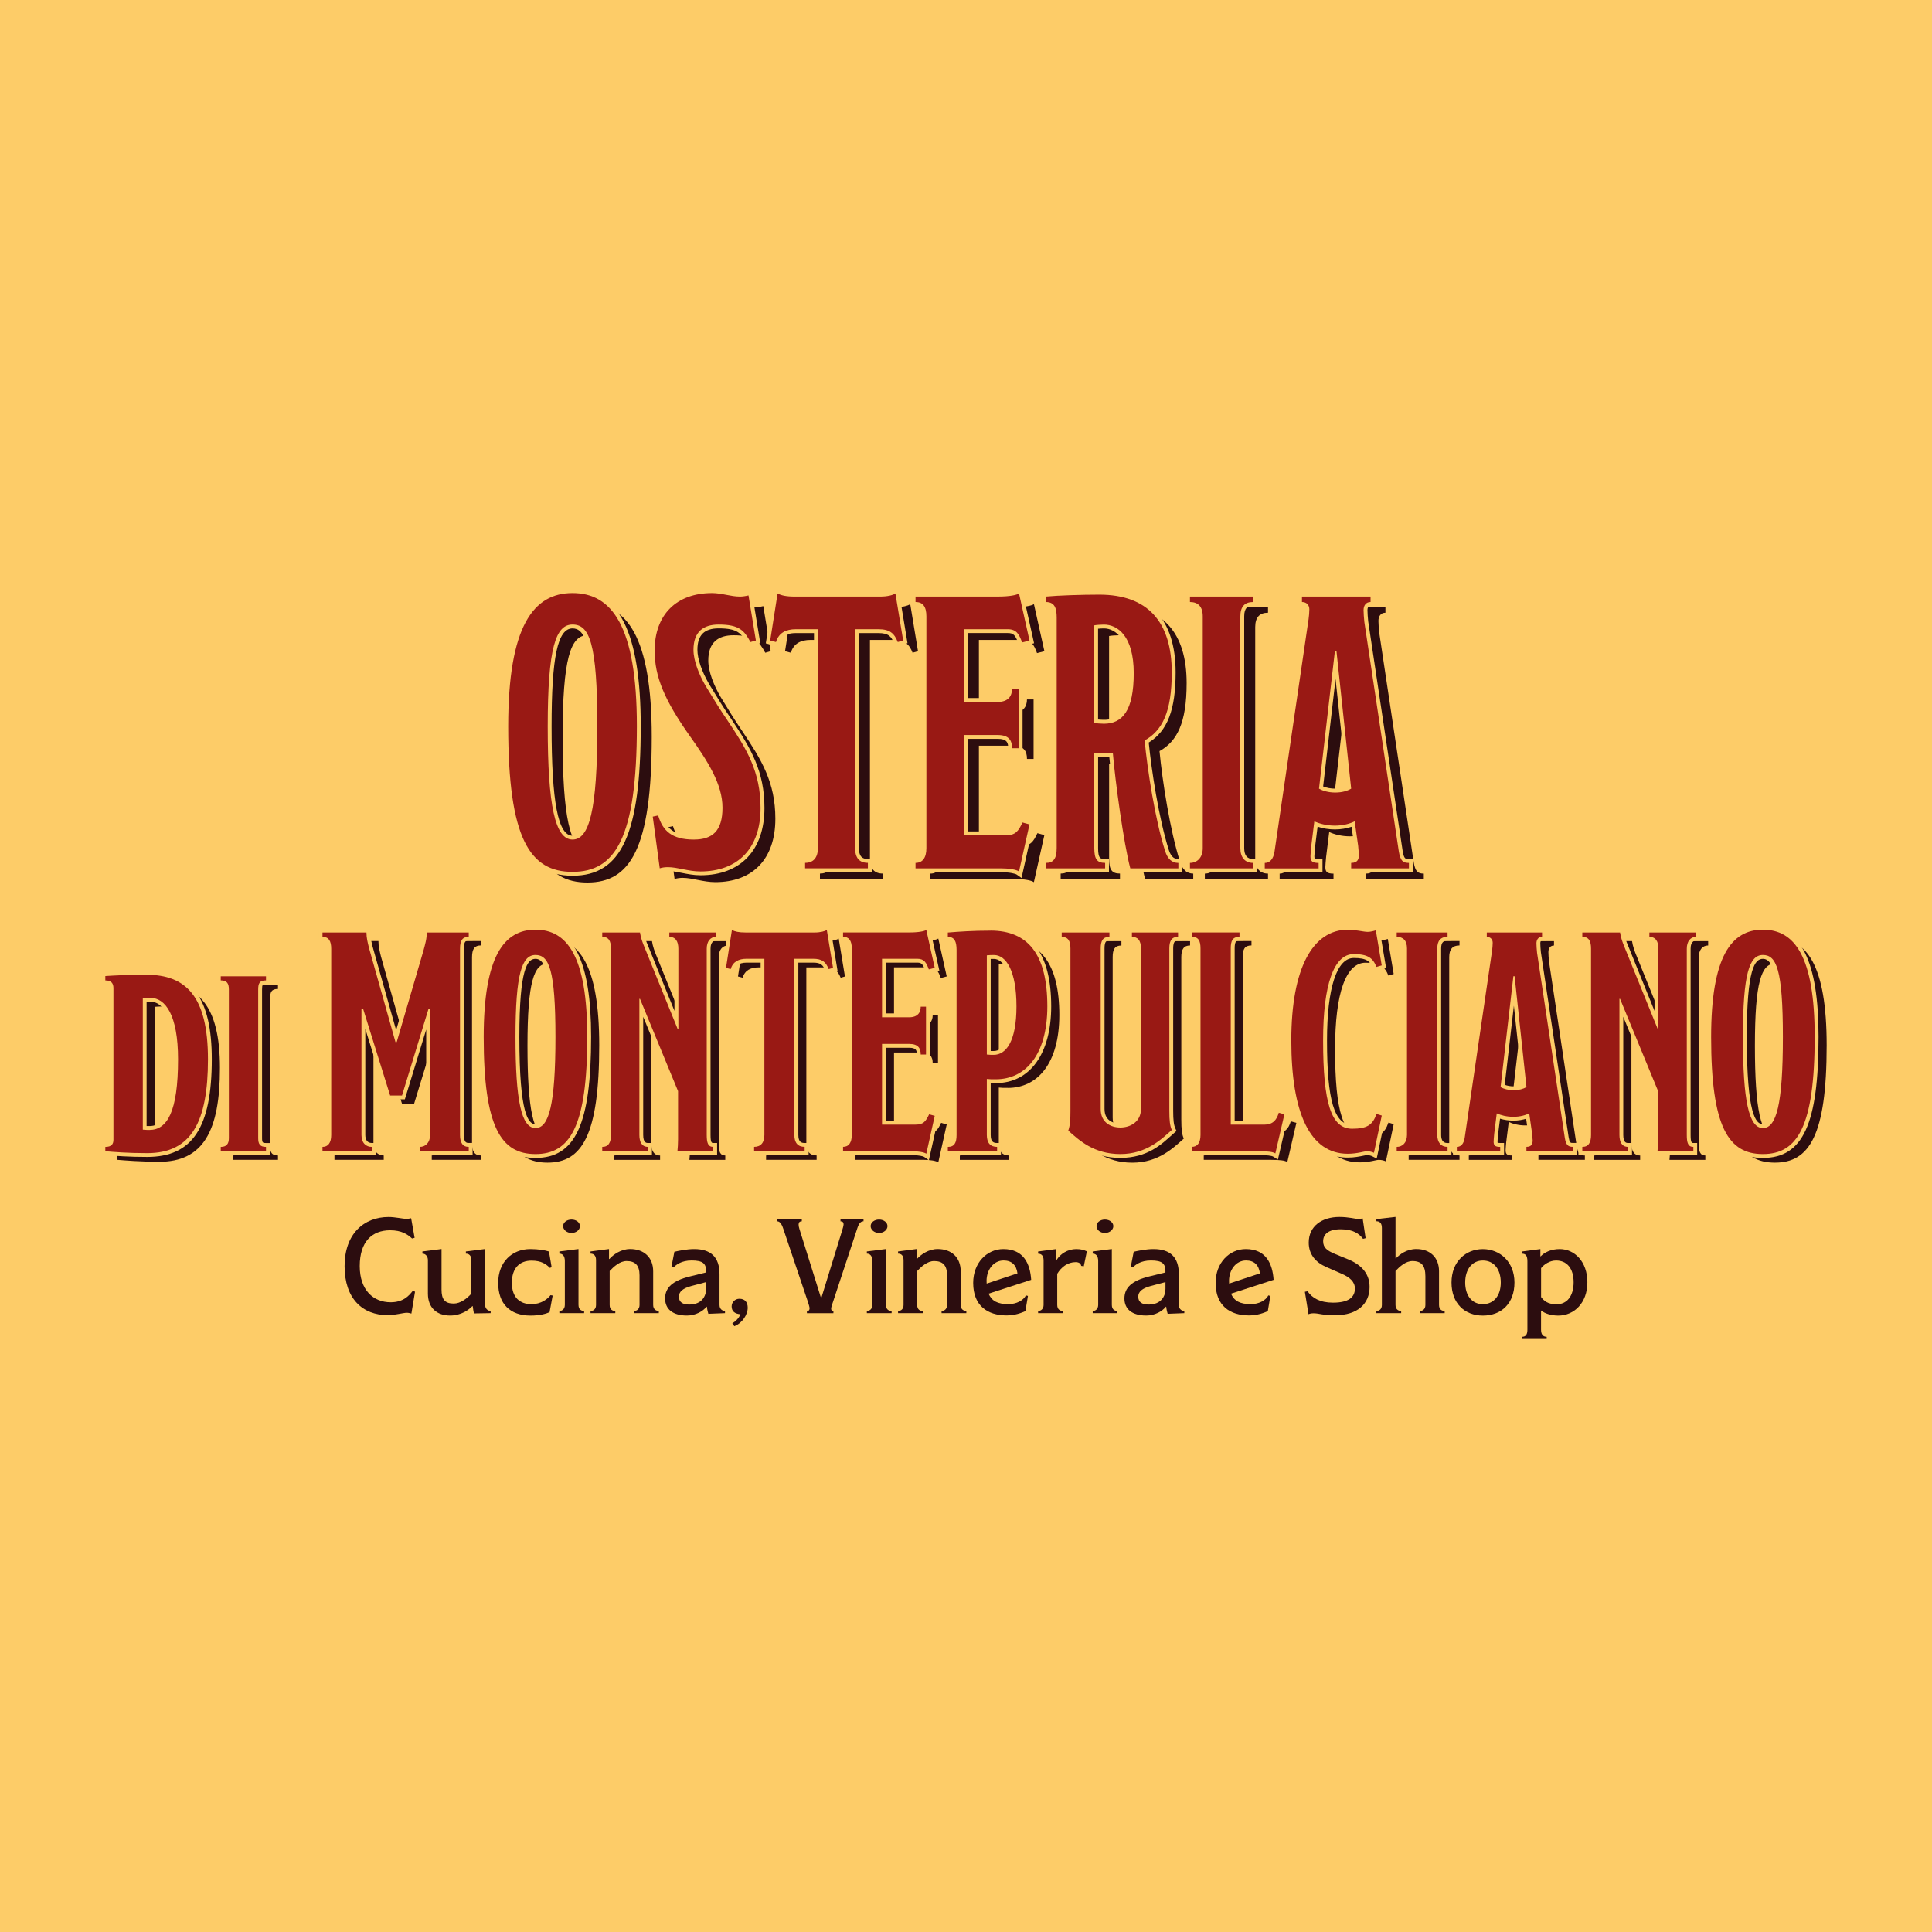 <?xml version="1.0" encoding="UTF-8"?>
<svg id="Livello_1" xmlns="http://www.w3.org/2000/svg" version="1.1" viewBox="0 0 500 500">
  <!-- Generator: Adobe Illustrator 29.3.0, SVG Export Plug-In . SVG Version: 2.1.0 Build 146)  -->
  <defs>
    <style>
      .st0 {
        fill: #fdcc68;
      }

      .st1 {
        fill: #991914;
      }

      .st2 {
        fill: #2c0d0f;
      }
    </style>
  </defs>
  <rect class="st0" width="500" height="500"/>
  <g>
    <path class="st2" d="M107.41,334.28l-.94,5.67c-.28-.07-.76-.21-1.14-.21-1,0-3.12.63-4.92.63-6.65,0-11.23-4.34-11.23-12.69s4.99-12.72,11.4-12.72c1.66,0,3.78.49,4.61.49.38,0,.9-.1,1.21-.17l.9,5.07-.66.17c-1.18-1.08-2.7-2.12-5.68-2.12-4.68,0-7.86,2.95-7.86,9.25s3.57,9.38,8,9.38c3.19,0,4.68-1.6,5.72-2.95l.59.21Z"/>
    <path class="st2" d="M126.98,339.84l-4.33.07c-.1-.45-.21-1.08-.31-1.88h-.1c-.97,1.01-2.95,2.43-5.75,2.43-3.43,0-5.75-1.98-5.75-5.7v-8.65c0-.9-.55-1.67-1.42-1.67v-.56l4.95-.63v10.5c0,2.5.83,3.61,3.15,3.61,1.7,0,3.36-1.22,4.57-2.57v-8.65c0-1.18-.59-1.7-1.42-1.7v-.56l4.95-.63v14.25c0,1.22.73,1.77,1.46,1.77v.56Z"/>
    <path class="st2" d="M143.03,335.29l-.8,4.28c-.83.42-2.49.9-4.92.9-5.3,0-8.38-3.02-8.38-8.45s3.6-8.76,8.32-8.76c2.08,0,3.85.31,4.82.63l.69,4.07-.45.17c-.97-.97-2.22-1.88-4.75-1.88-3.12,0-5.09,1.95-5.09,5.74s2.04,5.53,5.09,5.53c2.43,0,4.12-1.29,4.92-2.33l.55.1Z"/>
    <path class="st2" d="M151.17,339.84h-6.41v-.56c.73,0,1.42-.49,1.42-1.6v-11.33c0-1.36-.62-1.91-1.42-1.91v-.56l4.95-.63v14.42c0,1.22.69,1.6,1.46,1.6v.56ZM147.91,319.09c-1.28,0-2.18-.87-2.18-1.77s.9-1.7,2.18-1.7,2.18.8,2.18,1.7-.9,1.77-2.18,1.77Z"/>
    <path class="st2" d="M170.5,339.84h-6.41v-.56c.8,0,1.42-.56,1.42-1.56v-7.68c0-2.61-1.14-3.68-3.36-3.68-1.73,0-3.29,1.43-4.37,2.57v8.79c0,1.15.66,1.56,1.46,1.56v.56h-6.41v-.56c.83,0,1.42-.56,1.42-1.56v-11.61c0-1.18-.59-1.67-1.42-1.67v-.56l4.78-.63v2.57h.1c1.04-1.15,3.01-2.57,5.37-2.57,3.57,0,5.96,2.16,5.96,5.77v8.69c0,1.15.73,1.56,1.46,1.56v.56Z"/>
    <path class="st2" d="M187.62,339.84l-4.3.17c-.1-.35-.31-1.08-.38-1.84h-.07c-.94,1.18-2.84,2.29-5.09,2.29-3.64,0-5.65-1.63-5.65-4.41s1.87-4.59,6.38-5.7l4.23-1.04v-.35c0-1.91-.8-2.75-3.74-2.75-2.67,0-4.09,1.15-4.68,1.81l-.55-.17.76-3.89c1.11-.24,3.15-.7,5.13-.7,4.33,0,6.55,2.12,6.55,6.47v7.99c0,1.11.8,1.56,1.42,1.56v.56ZM182.73,331.81l-3.81,1.01c-2.18.59-3.22,1.46-3.22,2.75,0,1.43.97,2.05,2.67,2.05,3.26,0,4.37-2.19,4.37-4.03v-1.77Z"/>
    <path class="st2" d="M190.04,343.21l-.52-.76c.87-.45,1.8-1.43,2.08-2.33-1.42-.1-2.25-.76-2.25-2.02,0-1.08.87-1.98,2.01-1.98,1.46,0,2.15.94,2.15,2.33,0,1.7-1.35,3.96-3.46,4.76Z"/>
    <path class="st2" d="M223.48,316.07c-.66,0-1.14.45-1.56,1.67l-6.2,18.77c-.24.76-.62,1.77-.62,2.12s.1.66.59.66v.56h-6.86v-.56c.55,0,.69-.31.69-.73,0-.24-.24-1.08-.52-1.91l-6.27-18.6c-.52-1.6-1.07-1.98-1.63-1.98v-.56h6.41v.56c-.59,0-.83.31-.83.87,0,.24.07.7.21,1.11l5.58,17.83h.1l5.37-17.41c.17-.52.38-1.29.38-1.63,0-.45-.21-.76-.8-.76v-.56h5.96v.56Z"/>
    <path class="st2" d="M230.75,339.84h-6.41v-.56c.73,0,1.42-.49,1.42-1.6v-11.33c0-1.36-.62-1.91-1.42-1.91v-.56l4.95-.63v14.42c0,1.22.69,1.6,1.46,1.6v.56ZM227.5,319.09c-1.28,0-2.18-.87-2.18-1.77s.9-1.7,2.18-1.7,2.18.8,2.18,1.7-.9,1.77-2.18,1.77Z"/>
    <path class="st2" d="M250.09,339.84h-6.41v-.56c.8,0,1.42-.56,1.42-1.56v-7.68c0-2.61-1.14-3.68-3.36-3.68-1.73,0-3.29,1.43-4.37,2.57v8.79c0,1.15.66,1.56,1.46,1.56v.56h-6.41v-.56c.83,0,1.42-.56,1.42-1.56v-11.61c0-1.18-.59-1.67-1.42-1.67v-.56l4.78-.63v2.57h.1c1.04-1.15,3.01-2.57,5.37-2.57,3.57,0,5.96,2.16,5.96,5.77v8.69c0,1.15.73,1.56,1.46,1.56v.56Z"/>
    <path class="st2" d="M255.84,334.8c.83,1.88,2.29,2.71,5.13,2.71,2.08,0,3.85-.94,4.54-2.26l.52.14-.66,3.93c-.97.42-2.63,1.11-4.85,1.11-4.92,0-8.66-2.47-8.66-8.41,0-5.25,3.6-8.76,7.8-8.76,5.27,0,6.93,3.82,7.21,7.96l-11.02,3.58ZM263.32,329.55c-.28-2.19-1.52-3.34-3.6-3.34-2.6,0-4.4,2.43-4.4,5.28,0,.24.03.66.03.7l7.97-2.64Z"/>
    <path class="st2" d="M280.47,327.71l-.66-.1c-.07-.52-.49-.97-1.42-.97-2.08,0-3.74,1.29-4.78,3.02v8.06c0,1.11.69,1.56,1.46,1.56v.56h-6.41v-.56c.83,0,1.42-.63,1.42-1.56v-11.57c0-1.18-.59-1.7-1.42-1.7v-.56l4.68-.63v2.88h.07c.94-1.6,2.88-2.88,5.13-2.88,1.35,0,2.04.28,2.74.59l-.8,3.86Z"/>
    <path class="st2" d="M289.2,339.84h-6.41v-.56c.73,0,1.42-.49,1.42-1.6v-11.33c0-1.36-.62-1.91-1.42-1.91v-.56l4.95-.63v14.42c0,1.22.69,1.6,1.46,1.6v.56ZM285.95,319.09c-1.28,0-2.18-.87-2.18-1.77s.9-1.7,2.18-1.7,2.18.8,2.18,1.7-.9,1.77-2.18,1.77Z"/>
    <path class="st2" d="M306.49,339.84l-4.3.17c-.1-.35-.31-1.08-.38-1.84h-.07c-.94,1.18-2.84,2.29-5.09,2.29-3.64,0-5.65-1.63-5.65-4.41s1.87-4.59,6.38-5.7l4.23-1.04v-.35c0-1.91-.8-2.75-3.74-2.75-2.67,0-4.09,1.15-4.68,1.81l-.55-.17.76-3.89c1.11-.24,3.15-.7,5.13-.7,4.33,0,6.55,2.12,6.55,6.47v7.99c0,1.11.8,1.56,1.42,1.56v.56ZM301.61,331.81l-3.81,1.01c-2.18.59-3.22,1.46-3.22,2.75,0,1.43.97,2.05,2.67,2.05,3.26,0,4.37-2.19,4.37-4.03v-1.77Z"/>
    <path class="st2" d="M318.58,334.8c.83,1.88,2.29,2.71,5.13,2.71,2.08,0,3.85-.94,4.54-2.26l.52.14-.66,3.93c-.97.42-2.63,1.11-4.85,1.11-4.92,0-8.66-2.47-8.66-8.41,0-5.25,3.6-8.76,7.8-8.76,5.27,0,6.93,3.82,7.21,7.96l-11.02,3.58ZM326.07,329.55c-.28-2.19-1.52-3.34-3.6-3.34-2.6,0-4.4,2.43-4.4,5.28,0,.24.03.66.03.7l7.97-2.64Z"/>
    <path class="st2" d="M345.57,340.4c-3.33,0-4.19-.52-5.61-.52-.52,0-.94.07-1.32.24l-.94-5.8.69-.14c1.21,1.74,3.22,2.95,6.58,2.95,4.09,0,5.68-1.43,5.68-3.65,0-1.81-1.42-2.95-3.33-3.79l-4.05-1.77c-2.81-1.22-4.57-3.3-4.57-6.33,0-4.28,3.43-6.64,7.93-6.64,2.46,0,4.12.52,4.92.52.31,0,.69-.07,1.11-.14l.76,5.11-.66.17c-1-1.29-2.49-2.47-5.79-2.47s-4.54,1.39-4.54,3.09,1.04,2.43,3.01,3.27l3.57,1.46c2.81,1.18,5.44,3.27,5.44,7.09,0,4.34-3.08,7.33-8.9,7.33Z"/>
    <path class="st2" d="M373.88,339.84h-6.41v-.56c.76,0,1.42-.49,1.42-1.56v-7.4c0-2.82-1.04-3.96-3.36-3.96-1.73,0-3.29,1.43-4.37,2.57v8.79c0,1.08.66,1.56,1.46,1.56v.56h-6.41v-.56c.8,0,1.42-.52,1.42-1.56v-19.92c0-1.25-.55-1.74-1.42-1.74v-.56l4.95-.56v10.71h.1c.97-.97,2.74-2.4,5.27-2.4,3.67,0,5.89,2.29,5.89,5.74v8.72c0,1.15.66,1.56,1.46,1.56v.56Z"/>
    <path class="st2" d="M383.76,340.47c-4.68,0-8.11-3.13-8.11-8.55s3.67-8.65,8.11-8.65,8.18,3.3,8.18,8.65-3.33,8.55-8.18,8.55ZM383.76,326.22c-2.74,0-4.57,2.22-4.57,5.7s1.84,5.6,4.57,5.6,4.64-2.09,4.64-5.6-1.84-5.7-4.64-5.7Z"/>
    <path class="st2" d="M403.26,340.47c-1.73,0-3.43-.49-4.37-1.29h-.07v4.94c0,1.43.69,1.84,1.46,1.84v.56h-6.41v-.56c.87,0,1.42-.42,1.42-1.84v-17.69c0-1.53-.49-1.98-1.42-1.98v-.56l4.78-.63v1.88h.07c1-1.04,2.67-1.88,4.92-1.88,3.88,0,7.17,3.27,7.17,8.59s-3.4,8.62-7.55,8.62ZM402.71,326.22c-1.7,0-3.15,1.04-3.88,1.98v7.47c.76,1.01,1.73,1.88,4.02,1.88,2.67,0,4.4-2.12,4.4-5.7s-1.73-5.63-4.54-5.63Z"/>
  </g>
  <g>
    <path class="st2" d="M152.02,228.4c-11.03,0-16.65-8.55-16.65-37.64,0-25.96,6.52-34.52,16.65-34.52s16.65,8.45,16.65,34.42c0,29.08-5.62,37.74-16.65,37.74ZM152.02,164.4c-4.31,0-6.42,5.84-6.42,26.37s1.91,29.28,6.42,29.28,6.42-7.45,6.42-29.28-2.11-26.37-6.42-26.37Z"/>
    <path class="st2" d="M185.12,228.3c-3.11,0-5.92-1.11-8.43-1.11-.8,0-1.5.1-2.11.3l-1.81-13.38,1.4-.3c1.2,4.03,3.61,6.24,9.23,6.24,4.81,0,7.42-2.21,7.42-8.25s-3.71-11.87-8.43-18.52c-6.62-9.36-9.13-15.4-9.13-22.14,0-9.36,5.72-14.89,14.85-14.89,2.51,0,4.81.91,7.22.91.6,0,1.4-.1,2.21-.3l1.91,11.67-1.4.4c-1.6-2.92-2.81-4.53-8.23-4.53-3.91,0-6.52,1.81-6.52,6.54,0,2.92,1.5,6.54,3.21,9.46,2.51,4.13,3.51,5.74,5.62,8.86,4.92,7.35,8.53,13.18,8.53,22.64,0,10.47-5.92,16.4-15.55,16.4Z"/>
    <path class="st2" d="M237.58,168.53l-1.4.4c-.9-2.31-2.11-3.32-5.02-3.32h-6.02v56.65c0,2.52,1.1,3.82,3.31,3.82v1.41h-16.25v-1.41c2.11,0,3.31-1.31,3.31-3.82v-56.65h-5.72c-2.51,0-4.41.91-5.12,3.32l-1.5-.4,1.91-12.18c.9.5,2.21.81,4.41.81h22.17c1.91,0,3.31-.4,3.91-.81l2.01,12.18Z"/>
    <path class="st2" d="M270.28,216.13l-2.71,12.18c-.7-.5-2.61-.81-4.71-.81h-22.07v-1.41c1.81,0,2.81-1.31,2.81-3.82v-59.98c0-2.52-.9-3.72-2.81-3.72v-1.41h21.27c3.11,0,4.92-.4,5.52-.81l2.71,12.18-1.91.5c-.8-2.21-1.5-3.42-3.71-3.42h-11.33v18.82h8.73c2.71,0,3.71-1.51,3.71-3.42h1.71v15.4h-1.71c0-2.01-.8-3.42-3.71-3.42h-8.73v25.96h10.73c2.61,0,3.31-1.01,4.41-3.32l1.81.5Z"/>
    <path class="st2" d="M308.8,227.5h-12.44c-1.71-6.44-3.91-22.64-4.51-29.79h-4.81v24.55c0,2.82.7,3.82,2.81,3.82v1.41h-15.35v-1.41c1.81,0,2.81-.91,2.81-3.82v-59.67c0-2.42-.5-4.03-2.81-4.03v-1.41c3.11-.3,9.23-.5,13.84-.5,12.54,0,18.76,7.04,18.76,20.13,0,10.36-2.51,15.09-7.02,17.61.7,7.45,2.71,20.53,5.32,28.68.6,1.91,1.71,3.02,3.41,3.02v1.41ZM289.54,164.4c-.8,0-2.11.1-2.51.2v25.26c.5.1,1.81.2,2.51.2,4.81,0,7.72-3.42,7.72-13.08s-4.21-12.58-7.72-12.58Z"/>
    <path class="st2" d="M328.16,227.5h-16.35v-1.41c1.81,0,3.31-1.31,3.31-3.82v-59.98c0-2.52-1.2-3.72-3.31-3.72v-1.41h16.35v1.41c-2.21,0-3.31,1.21-3.31,3.72v59.98c0,2.42,1.2,3.82,3.31,3.82v1.41Z"/>
    <path class="st2" d="M368.48,227.5h-14.95v-1.41c1.71,0,2.01-1.01,2.01-2.11,0-.1-.1-1.31-.2-2.31l-.9-6.34c-1.2.6-3.01,1.11-5.12,1.11s-4.01-.5-5.32-1.11l-.8,6.44c-.1.91-.2,2.42-.2,2.62,0,1.21.4,1.71,2.11,1.71v1.41h-13.94v-1.41c1.4,0,2.21-1.11,2.51-2.82l8.83-60.28c.1-.6.2-1.91.2-2.52,0-1.11-.7-1.91-1.91-1.91v-1.41h17.75v1.41c-1.2,0-1.81.91-1.81,2.11,0,.7.1,2.11.2,3.02l8.93,59.47c.4,2.42,1.1,2.92,2.61,2.92v1.41ZM349.72,171.25h-.4l-4.11,35.62c1,.6,2.51,1.01,4.21,1.01s3.11-.4,4.11-1.01l-3.81-35.62Z"/>
    <g>
      <path class="st1" d="M148.17,226.14c-12.34,0-17.15-10.69-17.15-38.14,0-23.89,5.45-35.02,17.15-35.02s17.15,11.09,17.15,34.92c0,27.52-4.81,38.24-17.15,38.24ZM148.17,162.14c-3.55,0-5.92,4.4-5.92,25.86s1.72,28.78,5.92,28.78,5.92-8.61,5.92-28.78c0-21.47-2.37-25.86-5.92-25.86Z"/>
      <path class="st0" d="M148.17,153.48c10.13,0,16.65,8.45,16.65,34.42,0,29.08-5.62,37.74-16.65,37.74s-16.65-8.55-16.65-37.64c0-25.96,6.52-34.52,16.65-34.52M148.17,217.28c4.31,0,6.42-7.45,6.42-29.28s-2.11-26.37-6.42-26.37-6.42,5.84-6.42,26.37,1.91,29.28,6.42,29.28M148.17,152.48c-12.04,0-17.65,11.29-17.65,35.52,0,27.8,4.95,38.64,17.65,38.64s17.65-10.86,17.65-38.74c0-24.16-5.61-35.42-17.65-35.42h0ZM148.17,216.28c-3.75,0-5.42-8.72-5.42-28.28,0-18.02,1.57-25.37,5.42-25.37,2.81,0,5.42,3.07,5.42,25.37,0,19.3-1.72,28.28-5.42,28.28h0Z"/>
    </g>
    <g>
      <path class="st1" d="M181.27,226.04c-1.69,0-3.25-.31-4.76-.61-1.3-.26-2.53-.5-3.66-.5-.74,0-1.4.09-1.95.28l-.57.19-1.95-14.44,2.31-.5.13.44c1.25,4.18,3.78,5.88,8.75,5.88s6.92-2.32,6.92-7.75c0-6.01-3.61-11.57-8.33-18.23-6.72-9.5-9.22-15.58-9.22-22.43,0-9.5,5.88-15.39,15.35-15.39,1.31,0,2.57.24,3.78.47,1.18.22,2.3.44,3.44.44.6,0,1.36-.1,2.09-.29l.53-.13,2.06,12.65-2.21.64-.19-.35c-1.54-2.81-2.59-4.27-7.79-4.27-4.05,0-6.02,1.98-6.02,6.04,0,2.43,1.15,5.79,3.14,9.21,2.56,4.21,3.55,5.79,5.6,8.83,5.2,7.78,8.61,13.57,8.61,22.92,0,10.58-6,16.9-16.05,16.9Z"/>
      <path class="st0" d="M184.28,153.48c2.51,0,4.81.91,7.22.91.6,0,1.4-.1,2.21-.3l1.91,11.67-1.4.4c-1.6-2.92-2.81-4.53-8.23-4.53-3.91,0-6.52,1.81-6.52,6.54,0,2.92,1.5,6.54,3.21,9.46,2.51,4.13,3.51,5.74,5.62,8.86,4.92,7.35,8.53,13.18,8.53,22.64,0,10.47-5.92,16.4-15.55,16.4-3.11,0-5.92-1.11-8.43-1.11-.8,0-1.5.1-2.11.3l-1.81-13.38,1.4-.3c1.2,4.03,3.61,6.24,9.23,6.24,4.81,0,7.42-2.21,7.42-8.25s-3.71-11.87-8.43-18.52c-6.62-9.36-9.13-15.4-9.13-22.14,0-9.36,5.72-14.89,14.85-14.89M184.28,152.48c-9.77,0-15.85,6.09-15.85,15.89,0,6.96,2.52,13.12,9.31,22.72,4.67,6.58,8.24,12.08,8.24,17.94,0,5.15-1.86,7.25-6.42,7.25-5.49,0-7.28-2.21-8.27-5.53l-.26-.89-.9.19-1.4.3-.9.19.12.92,1.81,13.38.16,1.2,1.15-.38c.5-.17,1.1-.25,1.79-.25,1.09,0,2.29.24,3.57.49,1.53.3,3.12.62,4.86.62,10.36,0,16.55-6.51,16.55-17.4,0-9.49-3.44-15.35-8.7-23.2-2.05-3.03-3.03-4.61-5.59-8.82-1.94-3.33-3.06-6.59-3.06-8.94,0-3.78,1.75-5.54,5.52-5.54,4.93,0,5.86,1.3,7.35,4.01l.38.7.77-.22,1.4-.4.85-.24-.14-.88-1.91-11.67-.18-1.07-1.05.26c-.68.17-1.41.27-1.96.27-1.1,0-2.19-.21-3.35-.43-1.23-.23-2.51-.48-3.87-.48h0Z"/>
    </g>
    <g>
      <path class="st1" d="M207.85,225.23v-2.41h.5c1.86,0,2.81-1.12,2.81-3.32v-56.15h-5.22c-2.54,0-4.06.97-4.64,2.96l-.14.47-2.41-.65,2.09-13.33.63.35c.91.51,2.23.74,4.17.74h22.17c1.77,0,3.1-.36,3.63-.72l.65-.43,2.21,13.38-2.27.65-.17-.42c-.89-2.27-1.99-3-4.55-3h-5.52v56.15c0,2.27.89,3.32,2.81,3.32h.5v2.41h-17.25Z"/>
      <path class="st0" d="M231.73,153.58l2.01,12.18-1.4.4c-.9-2.31-2.11-3.32-5.02-3.32h-6.02v56.65c0,2.52,1.1,3.82,3.31,3.82v1.41h-16.25v-1.41c2.11,0,3.31-1.31,3.31-3.82v-56.65h-5.72c-2.51,0-4.41.91-5.12,3.32l-1.5-.4,1.91-12.18c.9.5,2.21.81,4.41.81h22.17c1.91,0,3.31-.4,3.91-.81M232.46,151.89l-1.29.86c-.33.22-1.45.64-3.36.64h-22.17c-1.85,0-3.1-.22-3.93-.68l-1.25-.7-.22,1.42-1.91,12.18-.14.89.87.23,1.5.4.95.25.27-.94c.32-1.12,1.11-2.6,4.16-2.6h4.72v55.65c0,2.53-1.32,2.82-2.31,2.82h-1v3.41h18.25v-3.41h-1c-1.14,0-2.31-.34-2.31-2.82v-55.65h5.02c2.6,0,3.36.83,4.08,2.68l.33.85.88-.25,1.4-.4.86-.25-.14-.88-2.01-12.18-.25-1.53h0Z"/>
    </g>
    <g>
      <path class="st1" d="M263.43,225.94c-.48-.34-2.07-.71-4.42-.71h-22.57v-2.41h.5c1.53,0,2.31-1.12,2.31-3.32v-59.98c0-2.86-1.23-3.22-2.31-3.22h-.5v-2.41h21.77c3.29,0,4.84-.45,5.24-.72l.61-.41,2.97,13.36-2.81.74-.16-.43c-.83-2.28-1.44-3.09-3.24-3.09h-10.83v17.82h8.23c2.13,0,3.21-.98,3.21-2.92v-.5h2.71v16.4h-2.71v-.5c0-1.52-.39-2.92-3.21-2.92h-8.23v24.96h10.23c2.31,0,2.89-.79,3.96-3.04l.18-.38,2.67.74-2.98,13.38-.62-.44Z"/>
      <path class="st0" d="M263.72,153.58l2.71,12.18-1.91.5c-.8-2.21-1.5-3.42-3.71-3.42h-11.33v18.82h8.73c2.71,0,3.71-1.51,3.71-3.42h1.71v15.4h-1.71c0-2.01-.8-3.42-3.71-3.42h-8.73v25.96h10.73c2.61,0,3.31-1.01,4.41-3.32l1.81.5-2.71,12.18c-.7-.5-2.61-.81-4.71-.81h-22.07v-1.41c1.81,0,2.81-1.31,2.81-3.82v-59.98c0-2.52-.9-3.72-2.81-3.72v-1.41h21.27c3.11,0,4.92-.4,5.52-.81M264.38,151.94l-1.21.81c-.26.18-1.67.64-4.96.64h-22.27v3.41h1c.68,0,1.81,0,1.81,2.72v59.98c0,2.82-1.31,2.82-1.81,2.82h-1v3.41h23.07c2.38,0,3.8.38,4.13.62l1.23.88.33-1.48,2.71-12.18.21-.93-.91-.25-1.81-.5-.81-.23-.36.76c-1.06,2.23-1.51,2.75-3.51,2.75h-9.73v-23.96h7.73c2.27,0,2.71.89,2.71,2.42v1h3.71v-17.4h-3.71v1c0,1.65-.86,2.42-2.71,2.42h-7.73v-16.82h10.33c1.46,0,1.95.49,2.77,2.76l.31.86.88-.23,1.91-.5.93-.25-.21-.94-2.71-12.18-.32-1.43h0Z"/>
    </g>
    <g>
      <path class="st1" d="M292.13,225.23l-.1-.37c-1.65-6.23-3.82-21.85-4.49-29.41h-3.86v24.05c0,2.84.71,3.32,2.31,3.32h.5v2.41h-16.35v-2.41h.5c1.42,0,2.31-.56,2.31-3.32v-59.67c0-2.6-.6-3.53-2.31-3.53h-.5v-2.36l.45-.04c2.97-.29,8.94-.51,13.89-.51,12.6,0,19.26,7.13,19.26,20.63,0,9.62-2.09,15-6.99,17.88.68,6.94,2.6,19.93,5.26,28.25.57,1.8,1.52,2.67,2.93,2.67h.5v2.41h-13.32ZM283.68,186.66c.58.07,1.47.13,2.01.13,3.1,0,7.22-1.3,7.22-12.58,0-8.92-3.89-12.08-7.22-12.08-.63,0-1.49.06-2.01.12v24.4Z"/>
      <path class="st0" d="M284.49,153.89c12.54,0,18.76,7.04,18.76,20.13,0,10.36-2.51,15.09-7.02,17.61.7,7.45,2.71,20.53,5.32,28.68.6,1.91,1.71,3.02,3.41,3.02v1.41h-12.44c-1.71-6.44-3.91-22.64-4.51-29.79h-4.81v24.55c0,2.82.7,3.82,2.81,3.82v1.41h-15.35v-1.41c1.81,0,2.81-.91,2.81-3.82v-59.67c0-2.42-.5-4.03-2.81-4.03v-1.41c3.11-.3,9.23-.5,13.84-.5M285.69,187.3c4.81,0,7.72-3.42,7.72-13.08s-4.21-12.58-7.72-12.58c-.8,0-2.11.1-2.51.2v25.26c.5.1,1.81.2,2.51.2M284.49,152.89c-4.96,0-10.96.22-13.94.51l-.9.09v3.32h1c1.06,0,1.81.22,1.81,3.03v59.67c0,2.82-.96,2.82-1.81,2.82h-1v3.41h17.35v-3.41h-1c-1.19,0-1.81-.13-1.81-2.82v-23.55h2.9c.72,7.73,2.84,22.91,4.46,29.04l.2.74h14.21v-3.41h-1c-.74,0-1.8-.24-2.46-2.32-2.61-8.17-4.51-20.85-5.21-27.84,4.87-3.02,6.96-8.5,6.96-18.15,0-13.82-6.83-21.13-19.76-21.13h0ZM284.18,162.71c.46-.04,1.05-.08,1.51-.08,3.1,0,6.72,3.03,6.72,11.58,0,10.71-3.59,12.08-6.72,12.08-.4,0-1-.04-1.51-.08v-23.5h0Z"/>
    </g>
    <g>
      <path class="st1" d="M307.46,225.23v-2.41h.5c1.71,0,2.81-1.3,2.81-3.32v-59.98c0-2.17-.92-3.22-2.81-3.22h-.5v-2.41h17.35v2.41h-.5c-1.94,0-2.81.99-2.81,3.22v59.98c0,1.24.37,3.32,2.81,3.32h.5v2.41h-17.35Z"/>
      <path class="st0" d="M324.31,154.39v1.41c-2.21,0-3.31,1.21-3.31,3.72v59.98c0,2.42,1.2,3.82,3.31,3.82v1.41h-16.35v-1.41c1.81,0,3.31-1.31,3.31-3.82v-59.98c0-2.52-1.2-3.72-3.31-3.72v-1.41h16.35M325.31,153.39h-18.35v3.41h1c1.08,0,2.31.31,2.31,2.72v59.98c0,1.74-.89,2.82-2.31,2.82h-1v3.41h18.35v-3.41h-1c-1.53,0-2.31-.95-2.31-2.82v-59.98c0-2.26.92-2.72,2.31-2.72h1v-3.41h0Z"/>
    </g>
    <g>
      <path class="st1" d="M349.18,225.23v-2.41h.5c1.26,0,1.51-.59,1.51-1.61,0-.11-.09-1.22-.2-2.26l-.81-5.66c-1.37.56-3.05.88-4.71.88s-3.43-.32-4.9-.89l-.72,5.78c-.1.89-.2,2.39-.2,2.55,0,.82.07,1.21,1.61,1.21h.5v2.41h-14.94v-2.41h.5c1.06,0,1.73-.81,2.02-2.4l8.82-60.26c.09-.57.2-1.84.2-2.44,0-.88-.53-1.41-1.41-1.41h-.5v-2.41h18.75v2.41h-.5c-1.18,0-1.31,1.13-1.31,1.61,0,.71.1,2.1.2,2.96l8.92,59.45c.37,2.26.93,2.49,2.11,2.49h.5v2.41h-15.95ZM341.89,203.83c.97.5,2.29.78,3.68.78s2.61-.28,3.58-.78l-3.49-32.63-3.77,32.63Z"/>
      <path class="st0" d="M354.7,154.39v1.41c-1.2,0-1.81.91-1.81,2.11,0,.7.1,2.11.2,3.02l8.93,59.47c.4,2.42,1.1,2.92,2.61,2.92v1.41h-14.95v-1.41c1.71,0,2.01-1.01,2.01-2.11,0-.1-.1-1.31-.2-2.31l-.9-6.34c-1.2.6-3.01,1.11-5.12,1.11s-4.01-.5-5.32-1.11l-.8,6.44c-.1.91-.2,2.42-.2,2.62,0,1.21.4,1.71,2.11,1.71v1.41h-13.94v-1.41c1.4,0,2.21-1.11,2.51-2.82l8.83-60.28c.1-.6.2-1.91.2-2.52,0-1.11-.7-1.91-1.91-1.91v-1.41h17.75M345.57,205.11c1.71,0,3.11-.4,4.11-1.01l-3.81-35.62h-.4l-4.11,35.62c1,.6,2.51,1.01,4.21,1.01M355.7,153.39h-19.75v3.41h1c.6,0,.91.31.91.91,0,.57-.1,1.83-.19,2.35l-8.83,60.3c-.35,1.96-1.23,1.96-1.52,1.96h-1v3.41h15.94v-3.41h-1c-.86,0-1.03-.15-1.03-.15,0,0-.07-.09-.07-.56,0-.19.1-1.63.19-2.51l.64-5.15c1.39.46,2.96.71,4.48.71s3-.25,4.31-.69l.72,5.07c.1.96.19,2.06.19,2.2,0,.9-.17,1.09-1.01,1.09h-1v3.41h16.95v-3.41h-1c-.88,0-1.28,0-1.62-2.08l-8.92-59.46c-.1-.9-.19-2.26-.19-2.87,0-1.11.61-1.11.81-1.11h1v-3.41h0ZM342.43,203.53l3.21-27.81,2.98,27.81c-.85.38-1.91.58-3.05.58s-2.28-.21-3.14-.58h0Z"/>
    </g>
  </g>
  <g>
    <path class="st2" d="M41.18,300.65c-5.09,0-8.72-.32-10.82-.49v-1.13c1.61,0,2.1-.73,2.1-1.86v-39.2c0-1.21-.48-2.02-2.1-2.02v-1.13c2.58-.16,5.17-.32,10.58-.32,10.25,0,15.98,5.51,15.98,21.87s-4.36,24.3-15.74,24.3ZM42.07,260.48c-.89,0-1.21,0-2.02.08v34.01c.89.08,1.21.08,1.7.08,4.6,0,7.43-4.62,7.43-18.3,0-11.5-3.31-15.87-7.1-15.87Z"/>
    <path class="st2" d="M71.94,300.16h-11.71v-1.13c1.45,0,2.1-.73,2.1-2.27v-38.47c0-1.54-.48-2.35-2.1-2.35v-1.05h11.71v1.05c-1.7,0-2.02.81-2.02,2.35v38.47c0,1.46.4,2.27,2.02,2.27v1.13Z"/>
    <path class="st2" d="M124.41,300.16h-12.67v-1.13c1.45,0,2.66-1.05,2.66-3.08v-32.64h-.4l-6.86,22.43h-3.07l-7.02-22.51h-.4v32.72c0,2.11,1.21,3.08,2.66,3.08v1.13h-12.75v-1.13c1.45,0,2.26-1.05,2.26-3.08v-48.19c0-2.02-.65-3.08-2.26-3.08v-1.13h11.38c0,1.46.32,2.59.65,3.97l6.86,24.38h.32l6.94-23.73c.4-1.54.89-3.08.81-4.62h10.9v1.13c-1.53,0-2.26.81-2.26,3.08v48.19c0,1.94.65,3.08,2.26,3.08v1.13Z"/>
    <path class="st2" d="M141.68,300.89c-8.88,0-13.4-6.88-13.4-30.29,0-20.89,5.25-27.78,13.4-27.78s13.4,6.8,13.4,27.7c0,23.4-4.52,30.37-13.4,30.37ZM141.68,249.39c-3.47,0-5.17,4.7-5.17,21.22s1.53,23.57,5.17,23.57,5.17-5.99,5.17-23.57-1.7-21.22-5.17-21.22Z"/>
    <path class="st2" d="M188.42,244.69c-1.45,0-2.42,1.13-2.42,3.08v48.19c0,2.02.32,3.08,1.7,3.08v1.13h-9.28c.08-.81.16-1.94.16-3.08v-12.47l-9.85-23.89h-.16v35.23c0,1.86.65,3.08,2.26,3.08v1.13h-11.87v-1.13c1.61,0,2.26-1.13,2.26-3.08v-48.19c0-2.02-.57-3.08-2.26-3.08v-1.13h9.77c.16,1.21.73,2.83,1.13,3.73l8.64,21.3h.16v-20.81c0-1.94-.73-3.08-2.34-3.08v-1.13h12.11v1.13Z"/>
    <path class="st2" d="M218.69,252.71l-1.13.32c-.73-1.86-1.7-2.67-4.04-2.67h-4.84v45.59c0,2.02.89,3.08,2.66,3.08v1.13h-13.08v-1.13c1.7,0,2.66-1.05,2.66-3.08v-45.59h-4.6c-2.02,0-3.55.73-4.12,2.67l-1.21-.32,1.53-9.8c.73.4,1.78.65,3.55.65h17.84c1.53,0,2.66-.32,3.15-.65l1.61,9.8Z"/>
    <path class="st2" d="M245.01,291.01l-2.18,9.8c-.57-.4-2.1-.65-3.79-.65h-17.76v-1.13c1.45,0,2.26-1.05,2.26-3.08v-48.27c0-2.02-.73-3-2.26-3v-1.13h17.11c2.5,0,3.96-.32,4.44-.65l2.18,9.8-1.53.4c-.65-1.78-1.21-2.75-2.99-2.75h-9.12v15.14h7.02c2.18,0,2.99-1.21,2.99-2.75h1.37v12.39h-1.37c0-1.62-.65-2.75-2.99-2.75h-7.02v20.89h8.64c2.1,0,2.66-.81,3.55-2.67l1.45.4Z"/>
    <path class="st2" d="M260.83,281.54c-1.05,0-1.7,0-2.34-.08v14.5c0,2.02.89,3.08,2.66,3.08v1.13h-12.75v-1.13c1.7,0,2.26-1.05,2.26-3.08v-47.86c0-2.27-.56-3.4-2.26-3.4v-1.13c2.99-.24,6.38-.49,11.06-.49,9.69,0,14.69,6.15,14.69,19.6,0,12.63-5.73,18.87-13.32,18.87ZM260.35,249.39c-.73,0-1.13,0-1.86.08v25.67c.81.08,1.05.08,1.78.08,3.15,0,5.89-3.4,5.89-12.55s-2.66-13.28-5.81-13.28Z"/>
    <path class="st2" d="M307.98,244.69c-1.61,0-2.26.97-2.26,3v42.03c0,2.51.16,3.89.65,4.94-2.58,2.27-6.46,6.24-13.32,6.24s-10.66-3.56-13.48-6.07c.48-1.38.56-2.92.56-5.1v-42.03c0-2.02-.65-3-2.26-3v-1.13h12.35v1.13c-1.7,0-2.26.97-2.26,3v41.55c0,3.48,2.58,4.78,5.09,4.78,2.66,0,5.33-1.54,5.33-4.78v-41.55c0-2.19-.89-3-2.34-3v-1.13h11.95v1.13Z"/>
    <path class="st2" d="M335.5,290.61l-2.34,10.12c-.65-.4-1.78-.57-4.44-.57h-17.19v-1.13c1.45,0,2.26-1.05,2.26-3.08v-48.27c0-2.02-.56-3-2.26-3v-1.13h12.35v1.13c-1.78,0-2.26.97-2.26,3v45.6h8.64c2.18,0,3.23-1.13,3.79-3.08l1.45.4Z"/>
    <path class="st2" d="M360.69,290.93l-2.02,9.64c-.48-.24-1.13-.4-1.86-.4-.65,0-2.5.65-4.92.65-9.77,0-14.61-10.53-14.61-29.32s5.57-28.67,14.69-28.67c1.86,0,4.04.57,5.09.57.73,0,1.61-.24,2.1-.4l1.53,9.07-1.37.4c-.89-2.27-2.18-3.32-5.89-3.32-5.09,0-7.91,7.77-7.91,22.35,0,16.28,2.1,22.84,7.51,22.84,3.87,0,5.33-.97,6.3-3.81l1.37.4Z"/>
    <path class="st2" d="M377.72,300.16h-13.16v-1.13c1.45,0,2.66-1.05,2.66-3.08v-48.27c0-2.02-.97-3-2.66-3v-1.13h13.16v1.13c-1.78,0-2.66.97-2.66,3v48.27c0,1.94.97,3.08,2.66,3.08v1.13Z"/>
    <path class="st2" d="M410.17,300.16h-12.03v-1.13c1.37,0,1.61-.81,1.61-1.7,0-.08-.08-1.05-.16-1.86l-.73-5.1c-.97.49-2.42.89-4.12.89s-3.23-.4-4.28-.89l-.65,5.18c-.08.73-.16,1.94-.16,2.11,0,.97.32,1.38,1.7,1.38v1.13h-11.22v-1.13c1.13,0,1.78-.89,2.02-2.27l7.1-48.51c.08-.49.16-1.54.16-2.02,0-.89-.56-1.54-1.53-1.54v-1.13h14.29v1.13c-.97,0-1.45.73-1.45,1.7,0,.57.08,1.7.16,2.43l7.18,47.86c.32,1.94.89,2.35,2.1,2.35v1.13ZM395.08,254.89h-.32l-3.31,28.67c.81.49,2.02.81,3.39.81s2.5-.32,3.31-.81l-3.07-28.67Z"/>
    <path class="st2" d="M442.06,244.69c-1.45,0-2.42,1.13-2.42,3.08v48.19c0,2.02.32,3.08,1.7,3.08v1.13h-9.28c.08-.81.16-1.94.16-3.08v-12.47l-9.85-23.89h-.16v35.23c0,1.86.65,3.08,2.26,3.08v1.13h-11.87v-1.13c1.61,0,2.26-1.13,2.26-3.08v-48.19c0-2.02-.57-3.08-2.26-3.08v-1.13h9.77c.16,1.21.73,2.83,1.13,3.73l8.64,21.3h.16v-20.81c0-1.94-.73-3.08-2.34-3.08v-1.13h12.11v1.13Z"/>
    <path class="st2" d="M459.34,300.89c-8.88,0-13.4-6.88-13.4-30.29,0-20.89,5.25-27.78,13.4-27.78s13.4,6.8,13.4,27.7c0,23.4-4.52,30.37-13.4,30.37ZM459.34,249.39c-3.47,0-5.17,4.7-5.17,21.22s1.53,23.57,5.17,23.57,5.17-5.99,5.17-23.57-1.7-21.22-5.17-21.22Z"/>
    <g>
      <path class="st1" d="M38.08,298.92c-4.67,0-8.19-.28-10.28-.44l-1.03-.08v-2.1h.5c1.34,0,1.6-.5,1.6-1.36v-39.2c0-.94-.27-1.52-1.6-1.52h-.5v-2.1l.47-.03c2.55-.16,5.18-.33,10.61-.33,11.4,0,16.48,6.9,16.48,22.37,0,17.38-4.86,24.8-16.24,24.8ZM37.45,291.89c.54.04.82.04,1.2.04,2.97,0,6.93-1.85,6.93-17.8,0-9.63-2.47-15.37-6.6-15.37-.7,0-1.03,0-1.52.04v33.1Z"/>
      <path class="st0" d="M37.84,252.26c10.25,0,15.98,5.51,15.98,21.87s-4.36,24.3-15.74,24.3c-5.09,0-8.72-.32-10.82-.49v-1.13c1.61,0,2.1-.73,2.1-1.86v-39.2c0-1.21-.48-2.02-2.1-2.02v-1.13c2.58-.16,5.17-.32,10.58-.32M38.65,292.43c4.6,0,7.43-4.62,7.43-18.3,0-11.5-3.31-15.87-7.1-15.87-.89,0-1.21,0-2.02.08v34.01c.89.08,1.21.08,1.7.08M37.84,251.26c-5.44,0-8.08.17-10.64.33l-.94.06v3.07h1c1,0,1.1.3,1.1,1.02v39.2c0,.54,0,.86-1.1.86h-1v3.06l.92.07.57.04c2.11.17,5.63.44,10.32.44,11.73,0,16.74-7.57,16.74-25.3,0-15.81-5.24-22.87-16.98-22.87h0ZM37.95,259.26c.28-.01.57-.01,1.02-.01,3.82,0,6.1,5.56,6.1,14.87,0,15.51-3.67,17.3-6.43,17.3-.25,0-.44,0-.7-.01v-32.15h0Z"/>
    </g>
    <g>
      <path class="st1" d="M56.63,298.44v-2.13h.5c1.17,0,1.6-.48,1.6-1.77v-38.47c0-1.4-.39-1.85-1.6-1.85h-.5v-2.05h12.71v2.05h-.5c-1.22,0-1.52.36-1.52,1.85v38.47c0,1.37.34,1.77,1.52,1.77h.5v2.13h-12.71Z"/>
      <path class="st0" d="M68.84,252.67v1.05c-1.7,0-2.02.81-2.02,2.35v38.47c0,1.46.4,2.27,2.02,2.27v1.13h-11.71v-1.13c1.45,0,2.1-.73,2.1-2.27v-38.47c0-1.54-.48-2.35-2.1-2.35v-1.05h11.71M69.84,251.67h-13.71v3.05h1c.83,0,1.1.1,1.1,1.35v38.47c0,1.14-.35,1.27-1.1,1.27h-1v3.13h13.71v-3.13h-1c-.79,0-1.02-.05-1.02-1.27v-38.47c0-1.35.18-1.35,1.02-1.35h1v-3.05h0Z"/>
    </g>
    <g>
      <path class="st1" d="M108.14,298.44v-2.13h.5c1.33,0,2.16-.99,2.16-2.58v-30.61l-6.4,20.91h-3.81l-6.56-21.03v30.73c0,1.61.81,2.58,2.16,2.58h.5v2.13h-13.75v-2.13h.5c1.17,0,1.76-.87,1.76-2.58v-48.19c0-2.27-.85-2.58-1.76-2.58h-.5v-2.13h12.38v.5c0,1.21.24,2.2.51,3.33l.12.52,6.54,23.24,6.62-22.62.15-.57c.36-1.34.7-2.61.64-3.88l-.03-.53h11.92v2.13h-.5c-.93,0-1.76.2-1.76,2.58v48.19c0,2.28.94,2.58,1.76,2.58h.5v2.13h-13.67Z"/>
      <path class="st0" d="M121.31,241.33v1.13c-1.53,0-2.26.81-2.26,3.08v48.19c0,1.94.65,3.08,2.26,3.08v1.13h-12.67v-1.13c1.45,0,2.66-1.05,2.66-3.08v-32.64h-.4l-6.86,22.43h-3.07l-7.02-22.51h-.4v32.72c0,2.11,1.21,3.08,2.66,3.08v1.13h-12.75v-1.13c1.45,0,2.26-1.05,2.26-3.08v-48.19c0-2.02-.65-3.08-2.26-3.08v-1.13h11.38c0,1.46.32,2.59.65,3.97l6.86,24.38h.32l6.94-23.73c.4-1.54.89-3.08.81-4.62h10.9M122.31,240.33h-12.95l.06,1.05c.06,1.19-.27,2.42-.62,3.73l-.16.58-6.12,20.92-6.08-21.59-.11-.48c-.27-1.11-.5-2.07-.5-3.22v-1h-13.38v3.13h1c.56,0,1.26,0,1.26,2.08v48.19c0,2.08-.88,2.08-1.26,2.08h-1v3.13h14.75v-3.13h-1c-1.07,0-1.66-.74-1.66-2.08v-27.45l5.47,17.54.22.7h4.54l.22-.71,5.31-17.36v27.27c0,1.3-.62,2.08-1.66,2.08h-1v3.13h14.67v-3.13h-1c-.5,0-1.26,0-1.26-2.08v-48.19c0-2.08.61-2.08,1.26-2.08h1v-3.13h0Z"/>
    </g>
    <g>
      <path class="st1" d="M138.58,299.17c-10,0-13.9-8.63-13.9-30.79,0-19.29,4.42-28.28,13.9-28.28s13.9,8.96,13.9,28.2c0,22.21-3.9,30.87-13.9,30.87ZM138.58,247.66c-2.8,0-4.67,3.52-4.67,20.72,0,16.17,1.4,23.07,4.67,23.07s4.67-7.11,4.67-23.07c0-17.2-1.87-20.72-4.67-20.72Z"/>
      <path class="st0" d="M138.58,240.6c8.15,0,13.4,6.8,13.4,27.7,0,23.4-4.52,30.37-13.4,30.37s-13.4-6.88-13.4-30.29c0-20.89,5.25-27.78,13.4-27.78M138.58,291.94c3.47,0,5.17-5.99,5.17-23.57s-1.7-21.22-5.17-21.22-5.17,4.7-5.17,21.22,1.53,23.57,5.17,23.57M138.58,239.6c-9.82,0-14.4,9.14-14.4,28.78,0,22.52,4.04,31.29,14.4,31.29s14.4-8.8,14.4-31.37c0-19.58-4.58-28.7-14.4-28.7h0ZM138.58,290.94c-1.79,0-4.17-2.34-4.17-22.57,0-17.82,2.11-20.22,4.17-20.22,2.96,0,4.17,5.86,4.17,20.22,0,9.69-.43,22.57-4.17,22.57h0Z"/>
    </g>
    <g>
      <path class="st1" d="M174.76,298.44l.06-.55c.06-.59.16-1.78.16-3.03v-12.37l-9.01-21.86v33.1c0,2.31,1,2.58,1.76,2.58h.5v2.13h-12.87v-2.13h.5c.82,0,1.76-.29,1.76-2.58v-48.19c0-2.16-.65-2.58-1.76-2.58h-.5v-2.13h10.71l.06.43c.16,1.22.74,2.81,1.09,3.59l7.84,19.34v-18.65c0-2.31-1.05-2.58-1.84-2.58h-.5v-2.13h13.11v2.13h-.5c-1.2,0-1.92.96-1.92,2.58v48.19c0,2.39.52,2.58,1.2,2.58h.5v2.13h-10.34Z"/>
      <path class="st0" d="M185.32,241.33v1.13c-1.45,0-2.42,1.13-2.42,3.08v48.19c0,2.02.32,3.08,1.7,3.08v1.13h-9.28c.08-.81.16-1.94.16-3.08v-12.47l-9.85-23.89h-.16v35.23c0,1.86.65,3.08,2.26,3.08v1.13h-11.87v-1.13c1.61,0,2.26-1.13,2.26-3.08v-48.19c0-2.02-.57-3.08-2.26-3.08v-1.13h9.77c.16,1.21.73,2.83,1.13,3.73l8.64,21.3h.16v-20.81c0-1.94-.73-3.08-2.34-3.08v-1.13h12.11M186.32,240.33h-14.11v3.13h1c.47,0,1.34,0,1.34,2.08v16.08l-6.87-16.95c-.42-.93-.93-2.44-1.07-3.48l-.12-.87h-11.64v3.13h1c.65,0,1.26,0,1.26,2.08v48.19c0,2.08-.76,2.08-1.26,2.08h-1v3.13h13.87v-3.13h-1c-.41,0-1.26,0-1.26-2.08v-30.57l8.01,19.43v12.27c0,1.23-.1,2.39-.16,2.98l-.11,1.1h11.39v-3.13h-1c-.36,0-.7,0-.7-2.08v-48.19c0-.78.18-2.08,1.42-2.08h1v-3.13h0Z"/>
    </g>
    <g>
      <path class="st1" d="M194.67,298.44v-2.13h.5c1.44,0,2.16-.87,2.16-2.58v-45.09h-4.1c-2,0-3.19.76-3.64,2.31l-.14.47-2.12-.57,1.71-10.95.63.35c.71.4,1.77.58,3.31.58h17.84c1.6,0,2.56-.35,2.87-.56l.65-.43,1.81,11-2,.57-.17-.42c-.61-1.56-1.33-2.35-3.57-2.35h-4.34v45.09c0,2.31,1.23,2.58,2.16,2.58h.5v2.13h-14.08Z"/>
      <path class="st0" d="M213.98,240.68l1.61,9.8-1.13.32c-.73-1.86-1.7-2.67-4.04-2.67h-4.84v45.59c0,2.02.89,3.08,2.66,3.08v1.13h-13.08v-1.13c1.7,0,2.66-1.05,2.66-3.08v-45.59h-4.6c-2.02,0-3.55.73-4.12,2.67l-1.21-.32,1.53-9.8c.73.4,1.78.65,3.55.65h17.84c1.53,0,2.66-.32,3.15-.65M214.72,238.99l-1.29.86c-.2.13-1.05.48-2.59.48h-17.84c-1.45,0-2.43-.17-3.07-.52l-1.25-.7-.22,1.42-1.53,9.8-.14.89.87.23,1.21.32.95.25.27-.94c.26-.91.86-1.95,3.16-1.95h3.6v44.59c0,1.84-.89,2.08-1.66,2.08h-1v3.13h15.08v-3.13h-1c-.81,0-1.66-.16-1.66-2.08v-44.59h3.84c1.99,0,2.54.6,3.1,2.04l.33.85.88-.25,1.13-.32.86-.25-.14-.88-1.61-9.8-.25-1.53h0Z"/>
    </g>
    <g>
      <path class="st1" d="M239.44,298.99c-.37-.27-1.63-.55-3.5-.55h-18.26v-2.13h.5c1.17,0,1.76-.87,1.76-2.58v-48.27c0-2.2-.89-2.5-1.76-2.5h-.5v-2.13h17.61c2.62,0,3.85-.35,4.16-.56l.61-.41,2.44,10.98-2.44.64-.16-.43c-.66-1.82-1.11-2.42-2.52-2.42h-8.62v14.14h6.52c1.65,0,2.49-.76,2.49-2.25v-.5h2.37v13.39h-2.37v-.5c0-1.35-.42-2.25-2.49-2.25h-6.52v19.89h8.14c1.81,0,2.24-.58,3.1-2.39l.18-.38,2.31.64-2.45,11-.62-.44Z"/>
      <path class="st0" d="M239.73,240.68l2.18,9.8-1.53.4c-.65-1.78-1.21-2.75-2.99-2.75h-9.12v15.14h7.02c2.18,0,2.99-1.21,2.99-2.75h1.37v12.39h-1.37c0-1.62-.65-2.75-2.99-2.75h-7.02v20.89h8.64c2.1,0,2.66-.81,3.55-2.67l1.45.4-2.18,9.8c-.57-.4-2.1-.65-3.79-.65h-17.76v-1.13c1.45,0,2.26-1.05,2.26-3.08v-48.27c0-2.02-.73-3-2.26-3v-1.13h17.11c2.5,0,3.96-.32,4.44-.65M240.4,239.06l-1.22.79c-.19.12-1.32.48-3.88.48h-18.11v3.13h1c.53,0,1.26,0,1.26,2v48.27c0,2.08-.88,2.08-1.26,2.08h-1v3.13h18.76c1.92,0,3.01.32,3.21.46l1.23.88.33-1.48,2.18-9.8.21-.93-.91-.25-1.45-.4-.81-.23-.36.76c-.84,1.76-1.13,2.1-2.65,2.1h-7.64v-18.89h6.02c1.68,0,1.99.59,1.99,1.75v1h3.37v-14.39h-3.37v1c0,1.23-.59,1.75-1.99,1.75h-6.02v-13.14h8.12c1.07,0,1.42.35,2.05,2.09l.31.86.88-.23,1.53-.4.93-.25-.21-.94-2.18-9.8-.31-1.41h0Z"/>
    </g>
    <g>
      <path class="st1" d="M244.8,298.44v-2.13h.5c1.11,0,1.76-.42,1.76-2.58v-47.86c0-2.43-.65-2.9-1.76-2.9h-.5v-2.09l.46-.04c3.04-.25,6.39-.49,11.1-.49,10.22,0,15.19,6.57,15.19,20.1,0,11.95-5.3,19.37-13.82,19.37-.78,0-1.34,0-1.84-.03v13.95c0,2.31,1.24,2.58,2.16,2.58h.5v2.13h-13.75ZM255.89,272.46c.46.04.71.04,1.28.04,3.43,0,5.39-4.39,5.39-12.05,0-9.42-2.74-12.78-5.31-12.78-.55,0-.9,0-1.36.04v24.76Z"/>
      <path class="st0" d="M256.36,240.84c9.69,0,14.69,6.15,14.69,19.6,0,12.63-5.73,18.87-13.32,18.87-1.05,0-1.7,0-2.34-.08v14.5c0,2.02.89,3.08,2.66,3.08v1.13h-12.75v-1.13c1.7,0,2.26-1.05,2.26-3.08v-47.86c0-2.27-.56-3.4-2.26-3.4v-1.13c2.99-.24,6.38-.49,11.06-.49M257.17,272.99c3.15,0,5.89-3.4,5.89-12.55s-2.66-13.28-5.81-13.28c-.73,0-1.13,0-1.86.08v25.67c.81.08,1.05.08,1.78.08M256.36,239.84c-4.73,0-8.1.24-11.14.49l-.92.07v3.06h1c.62,0,1.26,0,1.26,2.4v47.86c0,2.08-.61,2.08-1.26,2.08h-1v3.13h14.75v-3.13h-1c-.81,0-1.66-.16-1.66-2.08v-13.43c.39.01.82.01,1.34.01,8.83,0,14.32-7.61,14.32-19.87,0-13.67-5.28-20.6-15.69-20.6h0ZM256.39,248.17c.25,0,.51,0,.86,0,2.22,0,4.81,3.22,4.81,12.28,0,7.23-1.83,11.55-4.89,11.55-.33,0-.55,0-.78,0v-23.82h0Z"/>
    </g>
    <g>
      <path class="st1" d="M289.94,299.17c-6.88,0-10.65-3.37-13.4-5.83l-.66-.59.11-.32c.45-1.28.54-2.73.54-4.94v-42.03c0-2.07-.7-2.5-1.76-2.5h-.5v-2.13h13.35v2.13h-.5c-1.14,0-1.76.4-1.76,2.5v41.55c0,3.97,3.51,4.28,4.59,4.28,2.4,0,4.83-1.32,4.83-4.28v-41.55c0-2.2-.93-2.5-1.84-2.5h-.5v-2.13h12.95v2.13h-.5c-1.06,0-1.76.42-1.76,2.5v42.03c0,2.5.16,3.78.6,4.73l.16.34-.89.79c-2.59,2.32-6.51,5.82-13.04,5.82Z"/>
      <path class="st0" d="M304.88,241.33v1.13c-1.61,0-2.26.97-2.26,3v42.03c0,2.51.16,3.89.65,4.94-2.58,2.27-6.46,6.24-13.32,6.24s-10.66-3.56-13.48-6.07c.48-1.38.56-2.92.56-5.1v-42.03c0-2.02-.65-3-2.26-3v-1.13h12.35v1.13c-1.7,0-2.26.97-2.26,3v41.55c0,3.48,2.58,4.78,5.09,4.78,2.66,0,5.33-1.54,5.33-4.78v-41.55c0-2.19-.89-3-2.34-3v-1.13h11.95M305.88,240.33h-13.95v3.13h1c.57,0,1.34,0,1.34,2v41.55c0,2.61-2.17,3.78-4.33,3.78-1.23,0-4.09-.37-4.09-3.78v-41.55c0-2,.56-2,1.26-2h1v-3.13h-14.35v3.13h1c.62,0,1.26,0,1.26,2v42.03c0,2.16-.08,3.56-.51,4.77l-.22.63.5.45.41.36c2.81,2.52,6.67,5.96,13.74,5.96s10.73-3.58,13.37-5.95c.21-.19.41-.37.61-.54l.56-.49-.31-.68c-.4-.88-.55-2.1-.55-4.52v-42.03c0-2,.64-2,1.26-2h1v-3.13h0Z"/>
    </g>
    <g>
      <path class="st1" d="M329.8,298.93c-.56-.35-1.73-.49-4.17-.49h-17.69v-2.13h.5c1.17,0,1.76-.87,1.76-2.58v-48.27c0-2.1-.62-2.5-1.76-2.5h-.5v-2.13h13.35v2.13h-.5c-1.19,0-1.76.37-1.76,2.5v45.09h8.14c1.79,0,2.75-.79,3.31-2.72l.14-.47,2.39.67-2.61,11.27-.59-.37Z"/>
      <path class="st0" d="M320.78,241.33v1.13c-1.78,0-2.26.97-2.26,3v45.6h8.64c2.18,0,3.23-1.13,3.79-3.08l1.45.4-2.34,10.12c-.65-.4-1.78-.57-4.44-.57h-17.19v-1.13c1.45,0,2.26-1.05,2.26-3.08v-48.27c0-2.02-.57-3-2.26-3v-1.13h12.35M321.78,240.33h-14.35v3.13h1c.7,0,1.26,0,1.26,2v48.27c0,2.08-.88,2.08-1.26,2.08h-1v3.13h18.19c2.28,0,3.45.12,3.91.41l1.19.75.32-1.37,2.34-10.12.22-.93-.92-.26-1.45-.4-.95-.27-.28.95c-.5,1.72-1.27,2.36-2.83,2.36h-7.64v-44.6c0-2,.47-2,1.26-2h1v-3.13h0Z"/>
    </g>
    <g>
      <path class="st1" d="M348.79,299.08c-9.89,0-15.11-10.31-15.11-29.82s5.54-29.17,15.19-29.17c1.1,0,2.27.19,3.3.35.74.12,1.37.22,1.78.22.59,0,1.39-.2,1.94-.38l.55-.19,1.71,10.08-2.24.66-.17-.43c-.78-1.99-1.83-3-5.43-3-4.78,0-7.41,7.76-7.41,21.85,0,19.63,3.37,22.34,7.01,22.34s4.9-.78,5.82-3.47l.15-.45,2.28.67-2.25,10.73-.58-.29c-.45-.23-1.03-.35-1.63-.35-.17,0-.53.08-.95.16-.92.19-2.32.48-3.97.48Z"/>
      <path class="st0" d="M348.87,240.6c1.86,0,4.04.57,5.09.57.73,0,1.61-.24,2.1-.4l1.53,9.07-1.37.4c-.89-2.27-2.18-3.32-5.89-3.32-5.09,0-7.91,7.77-7.91,22.35,0,16.28,2.1,22.84,7.51,22.84,3.87,0,5.33-.97,6.3-3.81l1.37.4-2.02,9.64c-.48-.24-1.13-.4-1.86-.4-.65,0-2.5.65-4.92.65-9.77,0-14.61-10.53-14.61-29.32s5.57-28.67,14.69-28.67M356.85,239.44l-1.11.37c-.51.17-1.25.35-1.78.35-.37,0-1.02-.1-1.7-.21-1.05-.17-2.24-.36-3.38-.36-9.97,0-15.69,10.81-15.69,29.67,0,25.06,8.49,30.32,15.61,30.32,1.7,0,3.13-.3,4.07-.49.33-.07.73-.15.85-.15.52,0,1.02.11,1.41.3l1.16.58.27-1.27,2.02-9.64.19-.9-.88-.26-1.37-.4-.92-.27-.31.91c-.75,2.21-1.66,3.13-5.35,3.13-4.62,0-6.51-6.33-6.51-21.84,0-13.57,2.52-21.35,6.91-21.35,3.35,0,4.23.83,4.96,2.68l.33.85.88-.26,1.37-.4.85-.25-.15-.87-1.53-9.07-.19-1.15h0Z"/>
    </g>
    <g>
      <path class="st1" d="M360.97,298.44v-2.13h.5c1.33,0,2.16-.99,2.16-2.58v-48.27c0-1.7-.69-2.5-2.16-2.5h-.5v-2.13h14.16v2.13h-.5c-1.5,0-2.16.77-2.16,2.5v48.27c0,1.18.38,2.58,2.16,2.58h.5v2.13h-14.16Z"/>
      <path class="st0" d="M374.63,241.33v1.13c-1.78,0-2.66.97-2.66,3v48.27c0,1.94.97,3.08,2.66,3.08v1.13h-13.16v-1.13c1.45,0,2.66-1.05,2.66-3.08v-48.27c0-2.02-.97-3-2.66-3v-1.13h13.16M375.63,240.33h-15.16v3.13h1c.86,0,1.66.24,1.66,2v48.27c0,1.3-.62,2.08-1.66,2.08h-1v3.13h15.16v-3.13h-1c-.41,0-1.66,0-1.66-2.08v-48.27c0-1.66.64-2,1.66-2h1v-3.13h0Z"/>
    </g>
    <g>
      <path class="st1" d="M394.55,298.44v-2.13h.5c.94,0,1.11-.4,1.11-1.2,0-.11-.08-1.04-.16-1.81l-.63-4.43c-1.09.43-2.41.67-3.71.67s-2.69-.24-3.86-.68l-.56,4.53c-.08.71-.16,1.91-.16,2.04,0,.6,0,.88,1.2.88h.5v2.13h-12.22v-2.13h.5c.8,0,1.31-.62,1.53-1.85l7.1-48.5c.08-.49.16-1.51.16-1.95,0-.66-.38-1.04-1.03-1.04h-.5v-2.13h15.29v2.13h-.5c-.83,0-.95.75-.95,1.2,0,.56.08,1.68.16,2.37l7.18,47.84c.31,1.84.76,1.92,1.6,1.92h.5v2.13h-13.03ZM388.88,281.06c.76.38,1.78.59,2.86.59s2.02-.21,2.78-.59l-2.71-25.32-2.92,25.32Z"/>
      <path class="st0" d="M399.08,241.33v1.13c-.97,0-1.45.73-1.45,1.7,0,.57.08,1.7.16,2.43l7.18,47.86c.32,1.94.89,2.35,2.1,2.35v1.13h-12.03v-1.13c1.37,0,1.61-.81,1.61-1.7,0-.08-.08-1.05-.16-1.86l-.73-5.1c-.97.49-2.42.89-4.12.89s-3.23-.4-4.28-.89l-.65,5.18c-.08.73-.16,1.94-.16,2.11,0,.97.32,1.38,1.7,1.38v1.13h-11.22v-1.13c1.13,0,1.78-.89,2.02-2.27l7.1-48.51c.08-.49.16-1.54.16-2.02,0-.89-.57-1.54-1.53-1.54v-1.13h14.29M391.74,282.14c1.37,0,2.5-.32,3.31-.81l-3.07-28.67h-.32l-3.31,28.67c.81.49,2.02.81,3.39.81M400.08,240.33h-16.29v3.13h1c.26,0,.53.06.53.54s-.08,1.44-.15,1.86l-7.11,48.53c-.25,1.41-.84,1.41-1.03,1.41h-1v3.13h13.22v-3.13h-1c-.41,0-.6-.04-.67-.07-.01-.05-.02-.14-.02-.31,0-.16.08-1.31.16-2l.49-3.91c1.08.33,2.28.51,3.44.51,1.36,0,2.47-.23,3.31-.49l.55,3.84c.07.75.15,1.63.15,1.75,0,.63-.07.67-.62.67h-1v3.13h14.03v-3.13h-1c-.64,0-.86,0-1.11-1.51l-7.18-47.85c-.08-.71-.15-1.79-.15-2.28,0-.7.31-.7.45-.7h1v-3.13h0ZM389.42,280.75l2.37-20.49,2.19,20.49c-.64.26-1.41.39-2.24.39s-1.67-.14-2.32-.4h0Z"/>
    </g>
    <g>
      <path class="st1" d="M428.4,298.44l.06-.55c.06-.59.16-1.77.16-3.03v-12.37l-9.01-21.86v33.09c0,2.31,1,2.58,1.76,2.58h.5v2.13h-12.87v-2.13h.5c.82,0,1.76-.29,1.76-2.58v-48.19c0-2.16-.65-2.58-1.76-2.58h-.5v-2.13h10.71l.06.43c.16,1.23.74,2.82,1.09,3.59l7.84,19.34v-18.65c0-2.31-1.05-2.58-1.84-2.58h-.5v-2.13h13.11v2.13h-.5c-1.2,0-1.92.96-1.92,2.58v48.19c0,2.39.52,2.58,1.2,2.58h.5v2.13h-10.34Z"/>
      <path class="st0" d="M438.96,241.33v1.13c-1.45,0-2.42,1.13-2.42,3.08v48.19c0,2.02.32,3.08,1.7,3.08v1.13h-9.28c.08-.81.16-1.94.16-3.08v-12.47l-9.85-23.89h-.16v35.23c0,1.86.65,3.08,2.26,3.08v1.13h-11.87v-1.13c1.61,0,2.26-1.13,2.26-3.08v-48.19c0-2.02-.57-3.08-2.26-3.08v-1.13h9.77c.16,1.21.73,2.83,1.13,3.73l8.64,21.3h.16v-20.81c0-1.94-.73-3.08-2.34-3.08v-1.13h12.11M439.96,240.33h-14.11v3.13h1c.47,0,1.34,0,1.34,2.08v16.08l-6.87-16.95c-.42-.93-.93-2.45-1.07-3.48l-.12-.87h-11.64v3.13h1c.65,0,1.26,0,1.26,2.08v48.19c0,2.08-.76,2.08-1.26,2.08h-1v3.13h13.87v-3.13h-1c-.41,0-1.26,0-1.26-2.08v-30.57l8.01,19.43v12.27c0,1.23-.1,2.39-.16,2.98l-.11,1.1h11.39v-3.13h-1c-.36,0-.7,0-.7-2.08v-48.19c0-.78.18-2.08,1.42-2.08h1v-3.13h0Z"/>
    </g>
    <g>
      <path class="st1" d="M456.24,299.17c-10,0-13.9-8.63-13.9-30.79,0-19.29,4.42-28.28,13.9-28.28s13.9,8.96,13.9,28.2c0,22.21-3.9,30.87-13.9,30.87ZM456.24,247.66c-2.8,0-4.67,3.52-4.67,20.72,0,16.17,1.4,23.07,4.67,23.07s4.67-7.11,4.67-23.07c0-17.2-1.87-20.72-4.67-20.72Z"/>
      <path class="st0" d="M456.24,240.6c8.15,0,13.4,6.8,13.4,27.7,0,23.4-4.52,30.37-13.4,30.37s-13.4-6.88-13.4-30.29c0-20.89,5.25-27.78,13.4-27.78M456.24,291.94c3.47,0,5.17-5.99,5.17-23.57s-1.7-21.22-5.17-21.22-5.17,4.7-5.17,21.22,1.53,23.57,5.17,23.57M456.24,239.6c-9.82,0-14.4,9.14-14.4,28.78,0,22.52,4.04,31.29,14.4,31.29s14.4-8.8,14.4-31.37c0-19.58-4.58-28.7-14.4-28.7h0ZM456.24,290.94c-1.79,0-4.17-2.34-4.17-22.57,0-17.82,2.11-20.22,4.17-20.22,2.96,0,4.17,5.86,4.17,20.22,0,9.69-.43,22.57-4.17,22.57h0Z"/>
    </g>
  </g>
</svg>